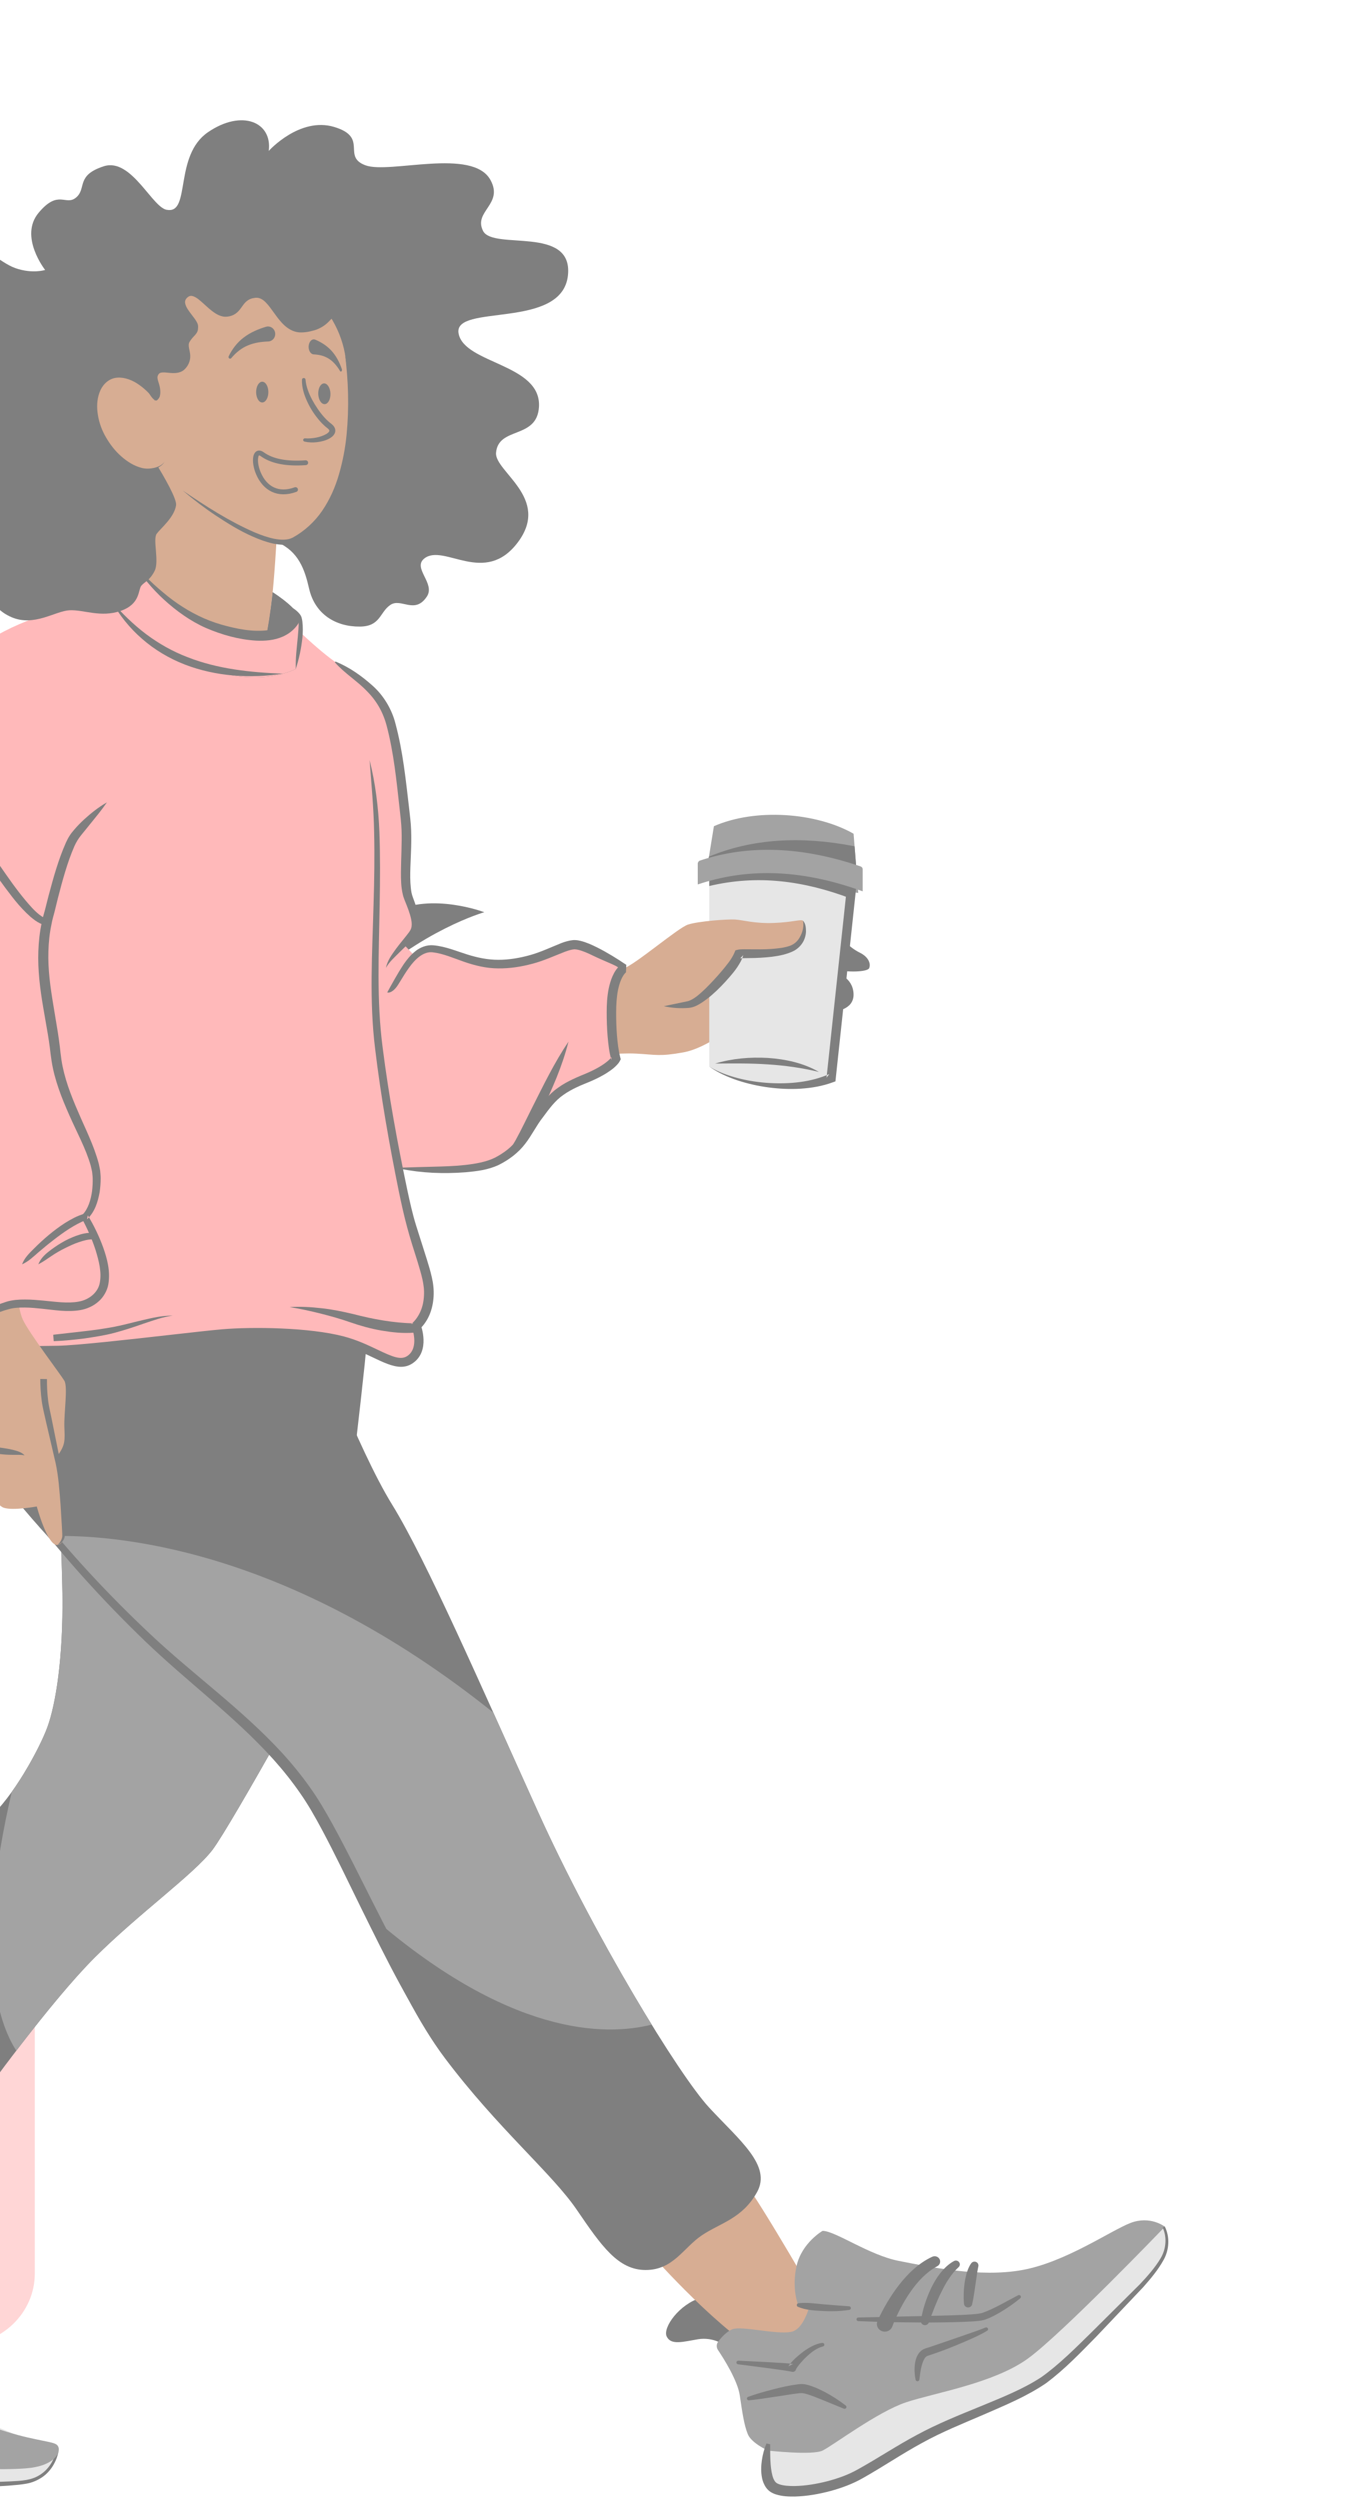 <?xml version="1.0" encoding="UTF-8"?> <svg xmlns="http://www.w3.org/2000/svg" width="210" height="390" viewBox="0 0 210 390" fill="none"> <g opacity="0.5"> <path fill-rule="evenodd" clip-rule="evenodd" d="M-11.356 229.165C-11.356 229.165 -14.772 217.747 -11.937 210.403C-9.1 203.057 -5.798 198.728 1.226 191.007C8.25 183.285 7.468 178.579 15.078 169.917C22.687 161.254 35.758 159.371 45.318 154.851C54.878 150.332 55.267 145.436 61.315 142.311C67.363 139.185 75.558 142.311 75.558 142.311C75.558 142.311 65.803 145.059 56.048 154.286C46.294 163.513 48.939 169.8 41.135 181.638L36.119 186.778L-11.356 229.165Z" fill="black"></path> <path fill-rule="evenodd" clip-rule="evenodd" d="M-22.203 307.295L-23.243 307.251C-21.039 258.045 -0.276 216.734 40.233 180.958L40.936 181.701C0.641 217.287 -20.011 258.369 -22.203 307.295Z" fill="black"></path> <path fill-rule="evenodd" clip-rule="evenodd" d="M38.014 184.836C26.145 193.809 1.401 200.691 -5.798 211.908C-15.092 226.392 -11.959 245.432 -10.711 251.18C-1.267 227.925 15.196 206.472 36.118 186.778C36.821 186.115 37.386 185.529 38.014 184.836Z" fill="#BE6FFB"></path> <path fill-rule="evenodd" clip-rule="evenodd" d="M-6.109 365.815H-39.577C-45.949 365.815 -51.114 360.829 -51.114 354.679V307.273H5.429V354.679C5.429 360.829 0.263 365.815 -6.109 365.815Z" fill="#FFADAE"></path> <path fill-rule="evenodd" clip-rule="evenodd" d="M-52.121 357.434C-52.121 357.434 -55.921 358.544 -57.145 360.61C-58.368 362.677 -58.277 364.673 -58.277 364.673C-58.277 364.673 -57.545 366.403 -53.236 368.159C-48.927 369.915 -45.049 372.41 -40.883 376.662C-36.717 380.913 -32.147 386.366 -25.79 387.106C-19.433 387.845 1.491 387.891 4.507 387.106C7.523 386.32 8.577 384.007 8.943 382.462" fill="#CDCDCD"></path> <path fill-rule="evenodd" clip-rule="evenodd" d="M-52.035 357.705C-52.777 358.138 -53.522 358.563 -54.205 359.02C-54.889 359.47 -55.533 359.959 -56.007 360.49C-56.439 360.974 -56.789 361.712 -57.042 362.428C-57.287 363.138 -57.431 363.963 -57.431 364.636L-57.493 364.364C-57.493 364.364 -57.373 364.553 -57.283 364.657C-57.181 364.781 -57.068 364.905 -56.942 365.025C-56.697 365.268 -56.413 365.497 -56.115 365.713C-55.517 366.144 -54.855 366.522 -54.166 366.863C-53.484 367.206 -52.755 367.485 -51.987 367.826C-51.233 368.16 -50.491 368.521 -49.762 368.906C-46.845 370.447 -44.2 372.436 -41.846 374.659C-39.488 376.902 -37.443 379.311 -35.117 381.421C-32.817 383.519 -30.245 385.406 -27.255 386.179C-25.793 386.562 -24.165 386.641 -22.565 386.767C-20.956 386.869 -19.342 386.951 -17.726 387.006C-14.494 387.129 -11.256 387.178 -8.019 387.216C-4.784 387.242 -1.541 387.259 1.681 387.105C3.292 387.023 4.905 386.958 6.215 386.098C7.529 385.288 8.392 383.905 8.762 382.424L9.123 382.503C8.787 384.059 7.916 385.579 6.501 386.511C5.798 386.966 5.011 387.301 4.177 387.454C3.345 387.611 2.541 387.673 1.726 387.74C-1.524 387.99 -4.769 388.065 -8.016 388.133C-11.264 388.19 -14.51 388.169 -17.759 388.11C-19.384 388.082 -21.01 388.027 -22.639 387.953C-24.263 387.849 -25.903 387.813 -27.586 387.411C-30.921 386.597 -33.729 384.614 -36.125 382.457C-38.543 380.293 -40.641 377.862 -42.922 375.731C-45.217 373.597 -47.751 371.724 -50.537 370.277C-51.234 369.916 -51.943 369.58 -52.665 369.264C-53.37 368.955 -54.154 368.663 -54.913 368.289C-55.669 367.922 -56.411 367.508 -57.116 367.008C-57.468 366.756 -57.812 366.486 -58.136 366.172C-58.298 366.018 -58.455 365.85 -58.607 365.668C-58.764 365.464 -58.886 365.336 -59.06 364.981L-59.121 364.857L-59.122 364.708C-59.13 363.687 -58.96 362.824 -58.672 361.921C-58.362 361.042 -58.006 360.187 -57.263 359.401C-56.554 358.676 -55.716 358.21 -54.868 357.844C-54.007 357.499 -53.134 357.249 -52.205 357.163L-52.035 357.705Z" fill="black"></path> <path fill-rule="evenodd" clip-rule="evenodd" d="M-15.518 344.997C-13.397 344.216 -7.984 334.278 -5.055 330.185C-2.127 326.091 7.985 312.159 14.81 305.35C21.636 298.543 30.19 292.435 33.127 288.615C36.063 284.795 51.873 256.082 51.873 256.082C51.873 256.082 57.117 212.402 57.117 210.344V176.584H7.413C7.413 176.584 9.592 238.305 9.737 248.546C9.883 258.787 8.657 265.941 7.413 269.385C6.167 272.829 1.924 280.554 -1.74 283.626C-5.405 286.697 -11.046 293.432 -16.306 300.871C-21.567 308.309 -26.507 319.984 -28.81 323.433C-31.112 326.882 -33.733 328.338 -33.972 333.474C-34.209 338.608 -29.921 339.836 -27.063 340.678C-24.204 341.522 -21.717 342.757 -21.717 342.757C-20.807 344.219 -17.638 345.776 -15.518 344.997Z" fill="black"></path> <path fill-rule="evenodd" clip-rule="evenodd" d="M54.867 230.818L9.026 229.888C9.391 237.781 9.687 244.99 9.737 248.546C9.883 258.787 8.657 265.941 7.413 269.385C6.566 271.727 4.332 276.048 1.836 279.541C-3.957 304.452 -0.351 315.444 2.545 319.918C6.495 314.764 11.13 309.022 14.811 305.351C21.637 298.543 30.191 292.436 33.127 288.615C36.063 284.795 51.873 256.083 51.873 256.083C51.873 256.083 53.444 243 54.867 230.818Z" fill="#474747"></path> <path fill-rule="evenodd" clip-rule="evenodd" d="M-52.559 358.106C-52.559 358.106 -52.195 355.468 -50.009 353.124C-47.823 350.78 -46.789 350.896 -45.09 348.493C-43.389 346.09 -42.716 344.155 -41.868 344.155C-41.021 344.155 -39.989 344.918 -39.745 347.438C-39.502 349.959 -40.656 354.765 -37.681 356.288C-34.704 357.813 -29.404 356.496 -29.404 356.496C-29.404 356.496 -29.968 355.235 -29.36 354.649C-28.753 354.062 -23.652 352.128 -22.255 353.065C-20.859 354.004 -16.607 370.884 -11.445 373.992C-6.283 377.098 0.457 379.384 4.344 380.263C8.231 381.142 8.899 381.025 9.142 381.845C9.385 382.667 8.474 384.718 4.102 385.069C-0.271 385.421 -6.04 384.953 -11.081 385.069C-16.122 385.186 -23.167 385.773 -30.697 380.497C-38.227 375.222 -40.231 368.556 -44.422 364.679C-48.612 360.803 -52.559 358.106 -52.559 358.106Z" fill="#474747"></path> <path fill-rule="evenodd" clip-rule="evenodd" d="M119.869 381.255C119.869 381.255 118.732 386.389 120.52 387.93C122.308 389.471 129.652 388.424 133.93 386.081C138.209 383.739 141.913 380.965 147.597 378.438C153.28 375.91 159.092 373.876 162.795 371.35C166.499 368.823 173.205 361.487 176.27 358.467C179.335 355.447 181.215 353.005 181.741 351.501C182.55 349.187 181.56 347.42 181.56 347.42" fill="#CDCDCD"></path> <path fill-rule="evenodd" clip-rule="evenodd" d="M112.957 365.783C112.957 365.783 111.228 364.556 108.912 364.934C106.597 365.311 104.704 365.918 104.019 364.512C103.35 363.139 105.982 359.44 109.389 358.45C109.469 358.427 109.549 358.405 109.63 358.385C113.153 357.504 115.175 364.084 115.175 364.084L112.957 365.783Z" fill="black"></path> <path fill-rule="evenodd" clip-rule="evenodd" d="M100.978 350.99C100.978 350.99 110.806 362.336 118.709 367.225C118.709 367.225 124.485 366.248 128.335 360.478C128.335 360.478 118.811 343.754 115.67 339.744L100.978 350.99Z" fill="#AF5B27"></path> <path fill-rule="evenodd" clip-rule="evenodd" d="M1.72 232.962C6.172 238.763 17.97 251.225 27.097 259.175C36.224 267.125 44.016 272.926 49.581 282.38C55.146 291.833 61.156 310.097 69.393 321.056C77.629 332.013 86.096 339.034 89.971 344.714C93.845 350.391 96.428 354.132 100.734 354.132C105.038 354.132 106.617 350.669 109.487 348.73C112.358 346.791 115.821 346.131 118.117 341.975C120.413 337.82 115.371 333.91 110.635 328.785C105.899 323.659 92.763 302.159 83.91 282.588C75.056 263.018 66.511 243.361 61.172 234.717C55.832 226.072 48.771 207.169 48.771 207.169V176.584H-4.312C-4.312 176.584 -8.185 199.439 -8.185 208.971C-8.185 218.502 -2.732 227.161 1.72 232.962Z" fill="black"></path> <path fill-rule="evenodd" clip-rule="evenodd" d="M101.672 315.849C96.027 306.68 89.203 294.292 83.909 282.589C81.557 277.387 79.226 272.182 76.971 267.176C44.536 241.181 17.393 239.292 7.413 239.648C12.986 245.808 20.697 253.6 27.098 259.176C36.224 267.125 44.016 272.926 49.581 282.381C51.99 286.472 54.482 292.215 57.203 298.301C79.295 317.821 94.588 317.642 101.672 315.849Z" fill="#474747"></path> <path fill-rule="evenodd" clip-rule="evenodd" d="M5.11 235.039C10.72 242.127 16.92 248.809 23.539 255.026C30.146 261.234 37.673 266.589 43.941 273.385C45.499 275.085 46.963 276.873 48.298 278.752C49.65 280.627 50.798 282.627 51.898 284.61C54.086 288.598 56.073 292.65 58.108 296.671C62.179 304.691 66.259 312.765 71.583 319.92L71.597 319.941C71.979 320.453 71.858 321.167 71.327 321.535C70.797 321.903 70.057 321.786 69.676 321.273C69.675 321.271 69.669 321.263 69.668 321.261C64.242 313.778 60.261 305.61 56.27 297.522C54.282 293.474 52.346 289.404 50.237 285.452C49.172 283.478 48.092 281.539 46.811 279.72C45.545 277.891 44.149 276.144 42.654 274.474C36.641 267.781 29.183 262.341 22.577 255.975C15.982 249.617 9.858 242.839 4.298 235.62C4.131 235.404 4.177 235.099 4.401 234.937C4.624 234.778 4.937 234.821 5.105 235.032L5.11 235.039Z" fill="black"></path> <path fill-rule="evenodd" clip-rule="evenodd" d="M176.346 346.804C173.217 348.025 166.224 352.91 159.498 354.132C152.772 355.352 144.914 353.617 140.253 352.717C135.591 351.817 130.336 348.025 128.335 348.025C128.335 348.025 125.097 349.882 124.284 353.484C123.471 357.087 124.537 359.595 124.537 359.595L126.264 359.915C125.794 361.444 124.891 363.528 123.402 363.792C121.012 364.217 115.73 362.822 114.284 363.368C113.38 363.709 112.55 364.643 112.056 365.296C111.76 365.684 111.746 366.207 112.017 366.612C112.948 368.002 115.074 371.374 115.417 373.684C115.856 376.657 116.108 378.357 116.674 379.752C117.24 381.148 119.818 382.301 119.818 382.301C119.818 382.301 126.734 383.079 128.335 382.301C129.937 381.524 136.923 376.242 141.385 374.763C145.847 373.286 155.037 371.807 160.364 367.951C165.692 364.094 181.741 347.382 181.741 347.382C181.741 347.382 179.476 345.582 176.346 346.804Z" fill="#474747"></path> <path fill-rule="evenodd" clip-rule="evenodd" d="M120.156 381.315C120.176 383.024 120.129 384.784 120.519 386.24C120.615 386.596 120.754 386.911 120.924 387.133C121.009 387.242 121.103 387.316 121.188 387.379C121.302 387.443 121.431 387.517 121.601 387.568C122.265 387.79 123.13 387.843 123.967 387.835C125.666 387.804 127.404 387.512 129.083 387.083C130.766 386.638 132.393 386.062 133.877 385.213C136.952 383.514 139.926 381.519 143.117 379.823C146.302 378.096 149.668 376.757 152.966 375.405C156.256 374.04 159.603 372.734 162.49 370.833C165.293 368.832 167.806 366.292 170.314 363.833L177.823 356.37C179.02 355.1 180.198 353.782 181.072 352.311C181.936 350.881 182.096 349.021 181.396 347.505L181.722 347.335C182.549 348.983 182.427 350.961 181.545 352.558C180.674 354.13 179.522 355.494 178.348 356.823L171.053 364.514C168.565 367.038 166.145 369.603 163.2 371.794C160.165 373.867 156.807 375.23 153.532 376.664C150.239 378.084 146.938 379.398 143.863 381.108C140.763 382.786 137.833 384.783 134.681 386.561C133.073 387.494 131.296 388.14 129.518 388.624C127.728 389.092 125.899 389.421 123.999 389.472C123.044 389.479 122.081 389.462 121.034 389.131C120.775 389.052 120.501 388.924 120.232 388.762C119.949 388.577 119.717 388.345 119.538 388.102C119.19 387.611 119.001 387.1 118.898 386.613C118.698 385.63 118.739 384.703 118.866 383.804C119.003 382.905 119.225 382.039 119.582 381.197L120.156 381.315Z" fill="black"></path> <path fill-rule="evenodd" clip-rule="evenodd" d="M136.905 362.089C137.369 361.04 137.873 360.111 138.433 359.163C138.996 358.227 139.599 357.312 140.282 356.443C141.64 354.713 143.281 353.074 145.447 352.064C145.875 351.864 146.389 352.037 146.596 352.45C146.795 352.849 146.637 353.323 146.242 353.536L146.209 353.554C144.512 354.465 143.13 355.967 141.993 357.615C141.419 358.439 140.914 359.315 140.445 360.209C139.987 361.097 139.55 362.046 139.219 362.933L139.209 362.96C138.979 363.582 138.271 363.905 137.626 363.683C136.983 363.459 136.648 362.777 136.879 362.154C136.887 362.134 136.897 362.11 136.905 362.089Z" fill="black"></path> <path fill-rule="evenodd" clip-rule="evenodd" d="M143.678 362.029C143.955 360.262 144.504 358.591 145.271 356.963C145.664 356.154 146.122 355.367 146.694 354.63C147.278 353.908 147.956 353.212 148.835 352.736C149.132 352.575 149.508 352.677 149.675 352.963C149.816 353.206 149.762 353.504 149.561 353.687L149.535 353.712C148.96 354.235 148.463 354.854 148.024 355.528C147.561 356.187 147.192 356.927 146.821 357.664C146.438 358.4 146.137 359.179 145.811 359.952C145.501 360.726 145.2 361.527 144.919 362.301L144.91 362.325C144.793 362.646 144.43 362.813 144.096 362.702C143.804 362.601 143.633 362.315 143.678 362.029Z" fill="black"></path> <path fill-rule="evenodd" clip-rule="evenodd" d="M150.405 359.418C150.345 358.88 150.339 358.357 150.354 357.828C150.355 357.299 150.429 356.774 150.483 356.244C150.548 355.715 150.669 355.188 150.807 354.659C150.972 354.133 151.151 353.601 151.533 353.077C151.729 352.808 152.115 352.743 152.394 352.933C152.603 353.073 152.692 353.318 152.644 353.543L152.629 353.615C152.54 354.024 152.454 354.505 152.393 354.989L152.179 356.465C152.091 356.961 152.048 357.464 151.954 357.966C151.875 358.467 151.789 358.978 151.676 359.473L151.673 359.485C151.597 359.819 151.253 360.032 150.906 359.957C150.629 359.899 150.434 359.676 150.405 359.418Z" fill="black"></path> <path fill-rule="evenodd" clip-rule="evenodd" d="M116.728 373.914C117.981 373.469 119.252 373.1 120.537 372.774C121.826 372.433 123.102 372.142 124.481 371.964C124.656 371.942 124.843 371.924 125.043 371.918C125.269 371.928 125.51 371.937 125.686 371.984C126.08 372.059 126.41 372.173 126.742 372.291C127.404 372.523 128.009 372.823 128.607 373.126C129.793 373.748 130.905 374.463 131.956 375.279C132.083 375.377 132.103 375.558 132.001 375.681C131.915 375.782 131.773 375.813 131.654 375.764L128.029 374.284C127.437 374.029 126.834 373.81 126.253 373.608C125.963 373.511 125.664 373.421 125.407 373.381C125.263 373.344 125.173 373.349 125.069 373.335C124.941 373.337 124.796 373.346 124.644 373.361C123.4 373.503 122.088 373.746 120.79 373.925C119.491 374.129 118.184 374.323 116.865 374.465C116.702 374.482 116.556 374.37 116.537 374.213C116.521 374.081 116.604 373.958 116.728 373.914Z" fill="black"></path> <path fill-rule="evenodd" clip-rule="evenodd" d="M115.201 368.277L119.436 368.486L121.557 368.607C122.281 368.659 122.932 368.68 123.741 368.789L123.006 369.165C123.227 368.76 123.383 368.637 123.574 368.418C123.758 368.219 123.946 368.035 124.14 367.855C124.527 367.497 124.931 367.161 125.357 366.847C125.783 366.536 126.235 366.25 126.717 366.008C127.201 365.771 127.719 365.566 128.291 365.503C128.452 365.487 128.597 365.599 128.615 365.754C128.632 365.898 128.535 366.027 128.393 366.06L128.381 366.063C127.481 366.28 126.675 366.893 125.958 367.534C125.601 367.865 125.264 368.215 124.948 368.583C124.791 368.764 124.638 368.951 124.499 369.139C124.37 369.304 124.201 369.573 124.194 369.614C124.147 369.884 123.883 370.065 123.603 370.02L123.582 370.015L123.458 369.99C122.875 369.865 122.118 369.766 121.441 369.667L119.347 369.382L115.15 368.841C114.988 368.822 114.875 368.68 114.895 368.524C114.914 368.378 115.05 368.271 115.201 368.277Z" fill="black"></path> <path fill-rule="evenodd" clip-rule="evenodd" d="M133.916 361.541L146.891 361.247C147.971 361.22 149.05 361.19 150.124 361.138C151.166 361.078 152.342 361.047 153.2 360.845C155.078 360.195 156.958 359.041 158.844 358.073L158.85 358.07C158.994 357.996 159.172 358.047 159.249 358.186C159.315 358.306 159.283 358.451 159.182 358.536C158.349 359.231 157.466 359.847 156.546 360.428C155.617 361.004 154.679 361.544 153.548 361.917C152.924 362.079 152.358 362.104 151.813 362.149L150.173 362.229C149.083 362.27 147.998 362.29 146.913 362.306C144.743 362.347 142.576 362.311 140.409 362.287C138.243 362.261 136.077 362.194 133.911 362.107C133.749 362.101 133.624 361.969 133.63 361.813C133.636 361.662 133.763 361.545 133.916 361.541Z" fill="black"></path> <path fill-rule="evenodd" clip-rule="evenodd" d="M142.854 371.262C142.721 370.64 142.666 370.021 142.691 369.381C142.726 368.744 142.811 368.089 143.161 367.426C143.318 367.095 143.619 366.766 144.001 366.53C144.491 366.291 144.675 366.292 144.989 366.173L146.739 365.58L150.253 364.372C151.402 363.953 152.639 363.574 153.701 363.128L153.756 363.106C153.902 363.044 154.073 363.11 154.137 363.251C154.195 363.38 154.145 363.527 154.026 363.6C152.889 364.295 151.781 364.763 150.627 365.268C149.483 365.765 148.331 366.235 147.161 366.673C146.577 366.893 145.987 367.1 145.388 367.303C145.12 367.397 144.686 367.524 144.62 367.564C144.486 367.654 144.333 367.771 144.22 367.989C143.735 368.827 143.577 370.077 143.44 371.221L143.438 371.237C143.419 371.394 143.272 371.505 143.11 371.488C142.98 371.473 142.879 371.378 142.854 371.262Z" fill="black"></path> <path fill-rule="evenodd" clip-rule="evenodd" d="M124.583 359.315C125.933 359.158 127.228 359.382 128.539 359.489C129.849 359.593 131.154 359.708 132.472 359.79C132.635 359.798 132.76 359.932 132.752 360.09C132.743 360.224 132.636 360.334 132.503 360.355C131.164 360.562 129.806 360.605 128.465 360.534C127.122 360.461 125.771 360.414 124.491 359.875C124.337 359.81 124.268 359.637 124.334 359.49C124.379 359.391 124.473 359.329 124.575 359.316L124.583 359.315Z" fill="black"></path> <path fill-rule="evenodd" clip-rule="evenodd" d="M130.836 146.02C130.836 146.02 132.6 147.873 134.092 148.593C135.587 149.313 135.872 150.395 135.609 151.03C135.345 151.666 132.081 151.709 130.419 151.264L130.836 146.02Z" fill="black"></path> <path fill-rule="evenodd" clip-rule="evenodd" d="M130.513 151.794C130.513 151.794 133.06 152.431 133.17 155.038C133.28 157.645 130.052 157.794 130.052 157.794L130.513 151.794Z" fill="black"></path> <path fill-rule="evenodd" clip-rule="evenodd" d="M110.257 135.813L111.383 128.893C117.825 126.054 127.306 126.725 133.173 130.065L133.906 139.303L110.257 135.813Z" fill="#474747"></path> <path fill-rule="evenodd" clip-rule="evenodd" d="M92.21 164.769C92.21 164.769 96.29 164.212 99.296 164.371C102.302 164.531 102.92 164.849 106.625 164.173C110.331 163.497 114.201 160.119 115.807 159.404V148.118L92.21 156.225V164.769Z" fill="#AF5B27"></path> <path fill-rule="evenodd" clip-rule="evenodd" d="M110.657 134.854V166.389C115.032 169.355 124.048 170.524 129.672 168.199L133.057 136.578L110.657 134.854Z" fill="#CDCDCD"></path> <path fill-rule="evenodd" clip-rule="evenodd" d="M110.657 166.389C112.052 167.24 113.601 167.803 115.175 168.21C116.754 168.613 118.373 168.853 119.993 168.954C123.217 169.142 126.548 168.82 129.382 167.56L129.387 167.559L128.954 168.127L132.339 136.505L133.774 136.649L130.388 168.271L130.344 168.697L129.955 168.839L129.951 168.84C128.319 169.442 126.623 169.727 124.94 169.838C123.255 169.947 121.574 169.863 119.921 169.646C118.269 169.426 116.64 169.065 115.069 168.543C113.505 168.018 111.983 167.336 110.657 166.389Z" fill="black"></path> <path fill-rule="evenodd" clip-rule="evenodd" d="M92.21 151.275C92.21 151.275 95.459 151.713 97.297 151.087C99.135 150.461 105.76 144.765 107.325 144.243C108.891 143.719 113.508 143.372 114.706 143.45C115.903 143.526 117.739 144.104 120.732 143.988C123.725 143.873 124.923 143.372 125.282 143.642C125.642 143.911 125.96 147.148 123.167 148.111C120.373 149.074 115.863 148.65 115.264 148.842C115.264 148.842 115.064 149.613 114.027 150.962C112.99 152.309 109.437 156.393 107.481 156.701C105.527 157.009 103.571 156.97 103.571 156.97H92.21V151.275Z" fill="#AF5B27"></path> <path fill-rule="evenodd" clip-rule="evenodd" d="M125.282 143.642C125.701 144.075 125.733 144.709 125.748 145.279C125.738 145.865 125.577 146.463 125.262 146.999C124.944 147.532 124.47 147.996 123.907 148.312C123.328 148.62 122.761 148.789 122.181 148.944C121.023 149.233 119.852 149.341 118.696 149.411C118.118 149.449 117.54 149.462 116.97 149.467L116.125 149.48L115.722 149.49C115.604 149.493 115.467 149.515 115.492 149.503V149.502L115.964 149.012C115.727 149.821 115.387 150.323 115.015 150.903C114.643 151.461 114.225 151.957 113.805 152.442C112.962 153.412 112.075 154.344 111.089 155.199C110.597 155.629 110.07 156.029 109.508 156.404C108.943 156.765 108.317 157.146 107.498 157.234C106.174 157.341 104.856 157.267 103.57 156.97L107.325 156.188C108.264 155.926 109.241 155.015 110.099 154.196C110.968 153.335 111.807 152.424 112.607 151.487C113.003 151.013 113.387 150.538 113.737 150.071C114.071 149.618 114.408 149.046 114.564 148.673L114.74 148.256L115.037 148.182L115.041 148.18C115.343 148.104 115.491 148.111 115.656 148.098L116.107 148.089L116.967 148.094L118.65 148.101C119.766 148.102 120.869 148.025 121.941 147.871C122.468 147.779 123.004 147.658 123.443 147.473C123.887 147.271 124.269 146.962 124.557 146.568C125.107 145.787 125.495 144.699 125.282 143.642Z" fill="black"></path> <path fill-rule="evenodd" clip-rule="evenodd" d="M43.557 95.442C43.557 95.442 48.685 100.712 52.295 103.263C55.903 105.816 59.191 107.828 60.635 111.854C62.079 115.879 62.801 123.62 63.281 127.878C63.764 132.136 62.746 137.6 63.719 140.07C64.692 142.541 65.203 144.171 64.588 145.306C63.975 146.443 62.9 147.233 62.9 147.233L64.64 149.062C64.64 149.062 64.231 147.579 67.661 148.024C71.089 148.469 74.007 150.84 79.279 150.345C84.552 149.852 87.316 147.579 89.465 147.382C91.615 147.184 97.297 151.086 97.297 151.086C97.297 151.086 95.438 152.147 95.392 157.516C95.347 162.884 96.076 165.171 96.076 165.171C96.076 165.171 95.484 166.625 91.062 168.385C86.64 170.144 85.773 171.729 83.95 174.149C82.126 176.569 81.579 179.121 77.476 181.19C73.372 183.257 62.431 182.246 62.431 182.246L43.79 183.162L43.557 95.442Z" fill="#FF7475"></path> <path fill-rule="evenodd" clip-rule="evenodd" d="M62.439 182.165C64.144 182.099 65.835 182.06 67.519 182.015C69.203 181.974 70.884 181.928 72.539 181.745C74.179 181.56 75.859 181.276 77.211 180.606C78.644 179.865 79.898 178.897 80.829 177.643C81.777 176.417 82.498 174.874 83.56 173.511C84.516 172.21 85.567 170.726 87.061 169.696C88.494 168.646 90.202 167.986 91.691 167.358C92.44 167.029 93.166 166.662 93.835 166.242C94.168 166.03 94.486 165.807 94.774 165.567C94.915 165.447 95.05 165.324 95.165 165.199C95.272 165.1 95.409 164.89 95.398 164.914L95.38 165.379C95.026 164.064 94.906 162.878 94.793 161.629C94.695 160.395 94.655 159.163 94.655 157.934C94.653 156.699 94.719 155.43 94.978 154.172C95.117 153.541 95.29 152.911 95.564 152.293C95.703 151.983 95.859 151.677 96.064 151.379C96.166 151.23 96.275 151.083 96.407 150.94C96.553 150.786 93.987 149.814 92.477 149.065C91.725 148.697 90.942 148.352 90.206 148.175C90.027 148.137 89.846 148.103 89.7 148.101C89.577 148.09 89.408 148.123 89.226 148.149C88.865 148.227 88.489 148.345 88.099 148.493C86.541 149.095 84.879 149.867 83.131 150.333C81.377 150.808 79.584 151.097 77.732 151.075C75.883 151.072 74.062 150.624 72.387 150.037C70.71 149.46 69.118 148.745 67.513 148.566C66.048 148.386 64.751 149.658 63.811 150.975C63.322 151.647 62.886 152.367 62.438 153.099C62.206 153.46 62.006 153.846 61.697 154.182C61.551 154.353 61.371 154.513 61.166 154.649C60.968 154.777 60.682 154.909 60.424 154.827L60.422 154.806C61.196 153.412 62.007 151.901 62.982 150.43C63.481 149.704 64.049 148.991 64.799 148.399C65.527 147.807 66.561 147.372 67.61 147.47C69.518 147.643 71.169 148.364 72.803 148.871C74.435 149.395 76.077 149.738 77.747 149.734C79.407 149.739 81.109 149.451 82.723 148.992C84.36 148.536 85.865 147.814 87.552 147.137C87.977 146.972 88.439 146.83 88.934 146.727C89.185 146.69 89.45 146.638 89.766 146.657C90.06 146.668 90.311 146.721 90.559 146.776C91.525 147.017 92.343 147.399 93.152 147.798C94.756 148.608 96.243 149.526 97.715 150.52L97.664 151.687C97.692 151.67 97.556 151.778 97.497 151.856C97.421 151.939 97.347 152.041 97.276 152.144C97.134 152.354 97.013 152.594 96.904 152.843C96.687 153.342 96.537 153.891 96.418 154.449C96.2 155.577 96.135 156.744 96.132 157.935C96.129 159.135 96.164 160.331 96.256 161.519C96.353 162.687 96.496 163.926 96.773 164.965L96.849 165.244L96.755 165.43C96.559 165.822 96.426 165.936 96.249 166.139C96.081 166.319 95.907 166.477 95.73 166.628C95.374 166.922 95.004 167.178 94.627 167.417C93.872 167.888 93.089 168.279 92.294 168.626C91.485 168.983 90.713 169.263 89.984 169.613C89.251 169.959 88.549 170.347 87.912 170.8C86.616 171.685 85.701 172.953 84.7 174.306C83.705 175.556 83.021 177.035 81.938 178.439C80.869 179.842 79.389 180.949 77.823 181.727C76.126 182.534 74.371 182.715 72.655 182.878C69.213 183.143 65.779 183.013 62.423 182.325L62.439 182.165Z" fill="black"></path> <path fill-rule="evenodd" clip-rule="evenodd" d="M52.343 103.199C54.495 104.085 56.365 105.396 58.112 106.956C59.863 108.5 61.146 110.679 61.7 112.892C62.879 117.276 63.311 121.695 63.829 126.093L64.014 127.74C64.076 128.306 64.12 128.879 64.143 129.443C64.187 130.575 64.171 131.697 64.127 132.807C64.066 135.006 63.846 137.266 64.202 139.253C64.249 139.51 64.317 139.693 64.405 139.959L64.694 140.75C64.883 141.283 65.065 141.822 65.213 142.386C65.356 142.952 65.484 143.539 65.469 144.186C65.49 144.815 65.198 145.588 64.78 146.045C64.02 146.969 63.199 147.708 62.398 148.498C61.618 149.293 60.751 150.016 60.212 150.999C60.42 149.873 61.143 148.911 61.794 148.004C62.461 147.097 63.226 146.236 63.844 145.392C64.141 144.981 64.238 144.654 64.237 144.173C64.235 143.714 64.117 143.209 63.972 142.708C63.823 142.205 63.634 141.697 63.435 141.189L63.128 140.425C63.033 140.17 62.902 139.831 62.844 139.545C62.562 138.355 62.552 137.215 62.554 136.092C62.561 134.968 62.606 133.862 62.634 132.763C62.658 131.664 62.688 130.573 62.65 129.497C62.629 128.957 62.59 128.429 62.536 127.894L62.357 126.244C61.867 121.865 61.441 117.442 60.333 113.253C59.793 111.17 58.777 109.344 57.227 107.804C55.729 106.231 53.775 105.06 52.244 103.33L52.343 103.199Z" fill="black"></path> <path fill-rule="evenodd" clip-rule="evenodd" d="M133.032 136.806C132.629 136.696 132.227 136.584 131.821 136.483L116.781 135.325C114.696 135.577 112.644 136.02 110.657 136.633V138.222C114.295 137.353 118.053 137.11 121.735 137.48C125.491 137.847 129.155 138.819 132.674 140.149L133.032 136.806Z" fill="black"></path> <path fill-rule="evenodd" clip-rule="evenodd" d="M133.329 132.026C124.894 130.368 117.315 130.86 110.612 133.634L110.257 135.813L113.616 136.309C119.309 134.498 125.86 134.105 133.621 135.714L133.329 132.026Z" fill="black"></path> <path fill-rule="evenodd" clip-rule="evenodd" d="M108.862 137.978C116.19 135.522 124.552 135.397 134.595 139.053V135.604C134.595 135.41 134.466 135.235 134.278 135.171C125.223 132.079 116.873 131.719 109.229 134.244C109.01 134.316 108.862 134.519 108.862 134.741V137.978Z" fill="#474747"></path> <path fill-rule="evenodd" clip-rule="evenodd" d="M88.697 162.496C88.218 164.401 87.585 166.245 86.859 168.052C86.124 169.855 85.325 171.633 84.46 173.385C83.588 175.135 82.654 176.854 81.533 178.517C81.244 178.934 80.96 179.341 80.56 179.759C80.164 180.123 79.785 180.451 79.337 180.733C78.475 181.287 77.427 181.751 76.376 181.625C77.333 181.283 78.049 180.65 78.741 180.023C79.075 179.701 79.419 179.355 79.706 179.016C79.96 178.702 80.21 178.288 80.441 177.881C81.359 176.217 82.18 174.457 83.054 172.734C84.803 169.276 86.482 165.78 88.697 162.496Z" fill="black"></path> <path fill-rule="evenodd" clip-rule="evenodd" d="M111.578 165.921C114.224 165.122 117.03 164.885 119.804 165.043C122.565 165.234 125.379 165.834 127.764 167.227C125.081 166.581 122.432 166.211 119.736 166.046C117.042 165.861 114.344 165.905 111.578 165.921Z" fill="black"></path> <path fill-rule="evenodd" clip-rule="evenodd" d="M55.43 108.328C55.43 108.328 58.411 118.433 58.774 129.521C59.139 140.61 58.047 151.277 58.774 160.19C59.502 169.102 61.53 177.705 62.222 182.493C63.259 189.68 67.444 200.204 66.861 202.712C66.072 206.107 64.565 207.17 64.565 207.17C64.565 207.17 66.144 210.891 64.01 212.079C61.877 213.268 58.594 210.524 53.477 209.168C48.362 207.813 39.514 207.658 34.717 208.07C29.921 208.481 13.826 210.539 9.03 210.641C4.233 210.745 -0.986 210.641 -0.986 210.641C-0.986 210.641 -5.031 149.184 0.825 126.668C6.68 104.154 13.022 93.248 13.022 93.248L22.291 88.683L43.557 95.443" fill="#FF7475"></path> <path fill-rule="evenodd" clip-rule="evenodd" d="M8.306 208.226L12.996 207.693C14.557 207.523 16.12 207.302 17.645 207.022C19.179 206.737 20.696 206.303 22.243 205.948C23.78 205.584 25.365 205.216 26.962 205.248C25.383 205.439 23.908 206 22.413 206.491C20.925 207.017 19.419 207.513 17.866 207.926C16.305 208.348 14.726 208.57 13.147 208.81C11.563 209.006 9.983 209.17 8.381 209.229L8.306 208.226Z" fill="black"></path> <path fill-rule="evenodd" clip-rule="evenodd" d="M62.563 213.229C61.254 213.229 59.819 212.547 58.243 211.796C56.813 211.115 55.192 210.344 53.286 209.84C48.107 208.468 39.181 208.387 34.781 208.763C33.098 208.907 30.038 209.254 26.494 209.653C20.118 210.373 12.183 211.27 9.046 211.338C4.289 211.441 -0.949 211.339 -1.001 211.338L-1.665 211.324L-1.706 210.686C-1.747 210.07 -5.691 148.86 0.125 126.499C5.936 104.153 6.882 106.236 1.524 126.839C-3.918 147.763 -0.713 203.343 -0.307 209.956C1.25 209.98 5.282 210.027 9.013 209.945C12.083 209.88 19.981 208.987 26.326 208.271C29.881 207.869 32.95 207.522 34.653 207.377C39.291 206.977 48.258 207.062 53.668 208.497C55.707 209.037 57.393 209.84 58.881 210.547C61.265 211.682 62.555 212.238 63.585 211.516C65.449 210.208 64.276 207.134 64.263 207.101L65.613 206.611C65.679 206.778 67.176 210.716 64.434 212.641C63.841 213.059 63.217 213.229 62.563 213.229Z" fill="black"></path> <path fill-rule="evenodd" clip-rule="evenodd" d="M2.635 159.671C2.635 159.671 3.477 164.575 3.547 169.916C3.619 175.257 2.617 190.371 2.604 195.189C2.591 200.007 2.647 203.816 3.547 205.834C4.448 207.85 9.476 214.444 10.04 215.399C10.605 216.352 9.97 220.44 10.04 222.552C10.111 224.663 10.252 225.412 8.911 227.183C8.911 227.183 9.335 229.43 9.547 233.79C9.758 238.149 10.534 240.738 8.982 241.011C7.429 241.283 5.736 235.017 5.736 235.017C5.736 235.017 2.039 235.697 0.606 235.221C-0.828 234.744 -1.603 231.883 -3.439 228.954C-5.274 226.025 -5.909 226.093 -6.543 224.049C-7.178 222.007 -7.249 213.151 -7.673 208.179C-8.096 203.207 -10.622 188.521 -11.256 184.161C-11.891 179.801 -14.095 172.737 -14.59 168.106C-15.083 163.474 -15.599 159.176 -15.599 159.176L2.635 159.671Z" fill="#AF5B27"></path> <path fill-rule="evenodd" clip-rule="evenodd" d="M-3.481 224.719C-2.856 224.992 -2.269 225.241 -1.687 225.446C-1.086 225.648 -0.564 225.777 0.076 225.84C0.711 225.936 1.357 226.021 2.006 226.181C2.633 226.347 3.369 226.517 3.839 227.049C3.186 226.903 2.555 226.986 1.902 226.96C1.251 226.96 0.594 226.917 -0.07 226.834C-0.386 226.782 -0.762 226.723 -1.101 226.604C-1.436 226.475 -1.761 226.335 -2.051 226.145C-2.635 225.774 -3.142 225.303 -3.481 224.719Z" fill="black"></path> <path fill-rule="evenodd" clip-rule="evenodd" d="M7.328 215.142C7.316 216.21 7.37 217.307 7.497 218.374C7.612 219.433 7.903 220.516 8.109 221.596L9.416 228.083C9.82 230.299 9.897 232.507 10.005 234.715L10.106 238.024C10.098 238.591 10.174 239.093 10.097 239.709C10 240.317 9.53 240.826 8.981 241.011C9.403 240.625 9.672 240.151 9.716 239.659C9.722 239.175 9.669 238.575 9.649 238.04L9.448 234.743C9.277 232.554 9.128 230.342 8.673 228.224L7.17 221.765C6.938 220.681 6.646 219.627 6.503 218.492C6.357 217.37 6.288 216.261 6.286 215.124L7.328 215.142Z" fill="black"></path> <path fill-rule="evenodd" clip-rule="evenodd" d="M57.663 118.579C58.584 122.242 59.041 126.002 59.194 129.774C59.328 133.537 59.307 137.303 59.235 141.06C59.117 148.572 58.729 156.084 59.71 163.491C60.653 170.916 62.009 178.317 63.55 185.657C63.946 187.493 64.344 189.312 64.89 191.091L66.594 196.463C66.876 197.369 67.151 198.282 67.367 199.235C67.594 200.187 67.71 201.219 67.652 202.221C67.54 204.242 66.831 206.314 65.002 207.767L64.999 207.769L64.838 207.88L64.623 207.898C62.838 208.042 61.188 207.853 59.514 207.573C57.857 207.29 56.22 206.829 54.666 206.29C53.142 205.752 51.579 205.322 50.001 204.917C48.421 204.52 46.821 204.175 45.19 203.91C46.846 203.801 48.511 203.904 50.163 204.09C51.82 204.265 53.452 204.608 55.077 204.99C56.661 205.402 58.212 205.745 59.799 206.001C61.363 206.255 63.003 206.424 64.507 206.442L64.131 206.572H64.132C64.694 206.141 65.252 205.384 65.579 204.632C65.929 203.862 66.099 203.011 66.144 202.15C66.265 200.418 65.694 198.679 65.159 196.877C64.599 195.092 64.008 193.292 63.521 191.454C63.025 189.614 62.616 187.758 62.234 185.915C60.734 178.526 59.427 171.113 58.527 163.622C57.587 156.09 58.09 148.527 58.282 141.04C58.396 137.288 58.459 133.54 58.369 129.797C58.302 126.059 57.945 122.334 57.663 118.579Z" fill="black"></path> <path fill-rule="evenodd" clip-rule="evenodd" d="M46.72 96.186C46.359 95.391 44.994 93.991 42.541 92.391C42.503 92.781 42.463 93.151 42.423 93.488C41.808 98.738 40.941 101.987 40.941 101.987C39.484 104.167 35.399 103.404 30.532 100.843C25.228 98.051 20.865 92.493 20.865 92.493C21.906 90.465 22.576 88.202 22.999 85.928C21.601 85.888 20.631 86.016 20.325 86.283C19.36 87.129 19.667 87.384 18.835 89.627C18.002 91.869 16.379 92.462 16.379 92.462C16.379 92.462 16.379 96.61 29.971 103.264C39.548 107.953 46.15 104.353 46.15 104.353C46.15 104.353 47.334 97.541 46.72 96.186Z" fill="black"></path> <path fill-rule="evenodd" clip-rule="evenodd" d="M42.423 93.488C43.144 87.34 43.79 71.61 43.79 71.61L23.078 71.034C23.078 71.034 25.291 83.868 20.865 92.494C20.865 92.494 25.227 98.052 30.532 100.842C35.399 103.404 39.484 104.168 40.941 101.986C40.941 101.986 41.808 98.738 42.423 93.488Z" fill="#AF5B27"></path> <path fill-rule="evenodd" clip-rule="evenodd" d="M20.5 87.35C20.581 87.505 21.138 88.334 22.101 89.479C22.479 88.32 22.776 87.125 22.998 85.928C22.077 85.902 21.346 85.948 20.864 86.061C20.863 86.063 20.239 86.848 20.5 87.35Z" fill="black"></path> <path fill-rule="evenodd" clip-rule="evenodd" d="M46.719 96.186C46.359 95.391 44.994 93.991 42.541 92.391C42.502 92.781 42.463 93.151 42.423 93.488C42.153 95.792 41.835 97.711 41.562 99.138C44.299 98.888 45.875 97.662 46.719 96.186Z" fill="black"></path> <path fill-rule="evenodd" clip-rule="evenodd" d="M46.72 96.186C45.875 97.662 44.299 98.888 41.562 99.138C39.626 99.314 37.114 99.007 33.848 97.937C28.407 96.153 24.244 92.029 22.1 89.479C21.139 88.334 20.798 87.808 20.7 87.662C20.083 86.748 20.863 86.063 20.864 86.061C20.616 86.118 20.43 86.193 20.325 86.283C19.36 87.129 19.667 87.384 18.835 89.627C18.002 91.869 16.379 92.462 16.379 92.462C16.379 92.462 16.379 96.61 29.971 103.263C39.548 107.953 46.15 104.353 46.15 104.353C46.15 104.353 47.334 97.541 46.72 96.186Z" fill="#FF7475"></path> <path fill-rule="evenodd" clip-rule="evenodd" d="M22.291 88.683C22.291 88.683 12.601 93.832 5.521 96.381C-1.556 98.928 -6.302 102.582 -10.889 107.935C-15.475 113.289 -16.315 127.417 -18.595 132.513C-20.875 137.608 -20.634 144.209 -20.634 151.274C-20.634 158.338 -20.634 160.538 -19.915 164.939C-19.195 169.339 -18.235 176.983 -18.235 185.785C-18.235 194.587 -20.395 206.745 -14.635 208.714C-8.876 210.683 -2.397 203.735 2.643 203.387C7.682 203.04 12.568 205.419 15.467 201.968C18.365 198.519 13.244 189.847 13.244 189.847C13.244 189.847 15.188 188.257 15.082 183.626C14.976 178.996 9.431 171.895 8.686 164.485C7.939 157.076 5.274 150.182 7.833 141.845C10.392 133.51 11.137 130.732 12.631 128.982C14.123 127.233 16.682 125.175 16.682 125.175C16.682 125.175 22.226 117.353 21.799 105.93C21.373 94.508 22.291 88.683 22.291 88.683Z" fill="#FF7475"></path> <path fill-rule="evenodd" clip-rule="evenodd" d="M16.682 125.174C15.84 126.402 14.909 127.517 14.003 128.636L12.655 130.3C12.193 130.871 11.913 131.352 11.612 132C10.499 134.547 9.753 137.348 9.036 140.103L8.523 142.203C8.342 142.889 8.135 143.576 8.02 144.259C7.728 145.623 7.594 147.015 7.553 148.41C7.463 151.207 7.855 154.012 8.328 156.828L9.029 161.088C9.144 161.802 9.238 162.523 9.33 163.245C9.408 163.979 9.492 164.692 9.589 165.362C10.002 168.101 11.023 170.766 12.162 173.387C13.28 176.027 14.624 178.604 15.402 181.51C15.493 181.875 15.553 182.255 15.627 182.625C15.656 183.009 15.706 183.409 15.705 183.781C15.707 184.525 15.652 185.273 15.541 186.017C15.26 187.502 14.841 188.986 13.591 190.222L13.581 190.231L13.697 189.599C14.674 191.215 15.477 192.888 16.118 194.658C16.732 196.422 17.238 198.304 16.907 200.338C16.74 201.335 16.141 202.394 15.356 203.054C14.562 203.762 13.525 204.217 12.5 204.386C10.436 204.719 8.511 204.365 6.657 204.181C5.727 204.082 4.807 203.988 3.897 203.982C2.965 203.975 2.122 204.01 1.277 204.263C-0.438 204.704 -2.097 205.6 -3.764 206.437C-5.425 207.301 -7.153 208.118 -8.982 208.706C-10.802 209.27 -12.874 209.435 -14.636 208.714C-12.779 209.183 -10.901 208.795 -9.196 208.134C-7.476 207.457 -5.898 206.48 -4.257 205.578C-2.617 204.676 -0.991 203.689 0.93 203.104C1.402 202.939 1.913 202.864 2.428 202.795C2.932 202.747 3.418 202.725 3.908 202.732C4.889 202.728 5.851 202.816 6.799 202.905C8.684 203.084 10.557 203.366 12.237 203.064C13.877 202.792 15.317 201.637 15.573 200.094C15.878 198.501 15.435 196.72 14.919 195.038C14.377 193.344 13.621 191.68 12.793 190.096L12.642 189.809L12.907 189.463H12.908C13.294 189.074 13.654 188.434 13.88 187.823C14.115 187.194 14.263 186.529 14.358 185.853C14.441 185.175 14.478 184.487 14.459 183.795C14.452 183.452 14.399 183.136 14.37 182.805C14.292 182.474 14.235 182.144 14.145 181.813C13.383 179.158 11.963 176.601 10.802 173.946C9.627 171.291 8.529 168.533 8.057 165.583C7.943 164.831 7.853 164.119 7.773 163.427C7.678 162.724 7.581 162.022 7.461 161.319L6.727 157.077C6.247 154.235 5.873 151.313 5.984 148.364C6.037 146.892 6.192 145.417 6.509 143.97C6.641 143.236 6.856 142.544 7.047 141.839L7.574 139.753C8.327 136.953 9.078 134.17 10.294 131.429C10.458 131.085 10.626 130.744 10.845 130.398C11.07 130.031 11.312 129.745 11.555 129.462C12.039 128.885 12.564 128.358 13.106 127.851C14.206 126.852 15.364 125.922 16.682 125.174Z" fill="black"></path> <path fill-rule="evenodd" clip-rule="evenodd" d="M-11.04 126.688C-10.178 125.927 -8.769 125.78 -7.622 126.222C-6.459 126.65 -5.528 127.469 -4.792 128.356C-3.381 130.131 -2.173 131.969 -0.906 133.776C0.368 135.576 1.58 137.408 2.916 139.136C3.584 140.001 4.272 140.841 4.999 141.628C5.716 142.396 6.574 143.15 7.382 143.382L7.225 144.376C6.523 144.232 5.946 143.932 5.46 143.579C5.225 143.396 4.984 143.217 4.758 143.028L4.123 142.436C3.303 141.631 2.562 140.777 1.879 139.89C0.503 138.123 -0.784 136.312 -1.991 134.461C-3.213 132.626 -4.398 130.751 -5.694 129.027C-6.321 128.183 -7.063 127.436 -7.957 126.933C-8.841 126.453 -9.968 126.26 -11.04 126.688Z" fill="black"></path> <path fill-rule="evenodd" clip-rule="evenodd" d="M3.442 197.241C3.826 196.208 4.591 195.495 5.32 194.763C6.051 194.03 6.817 193.325 7.619 192.655C8.423 191.989 9.262 191.356 10.157 190.782C11.058 190.219 12.008 189.698 13.075 189.372L13.414 190.322C11.605 191.052 9.916 192.226 8.321 193.468C7.514 194.085 6.73 194.739 5.954 195.401C5.179 196.068 4.469 196.787 3.442 197.241Z" fill="black"></path> <path fill-rule="evenodd" clip-rule="evenodd" d="M5.983 197.241C6.283 196.435 6.888 195.814 7.537 195.298C8.19 194.778 8.881 194.305 9.602 193.873C10.323 193.439 11.094 193.087 11.899 192.784C12.709 192.498 13.566 192.261 14.553 192.344L14.451 193.345C13.783 193.334 13.014 193.539 12.281 193.79C11.537 194.038 10.822 194.386 10.107 194.735C9.394 195.089 8.701 195.49 8.043 195.935C7.385 196.387 6.75 196.832 5.983 197.241Z" fill="black"></path> <path fill-rule="evenodd" clip-rule="evenodd" d="M17.395 93.781C19.03 95.697 20.826 97.442 22.802 98.936C24.786 100.42 26.959 101.646 29.285 102.531C33.931 104.356 39.014 104.902 44.141 105.096C39.078 105.87 33.698 105.552 28.809 103.663C26.378 102.713 24.104 101.364 22.169 99.665C20.22 97.983 18.623 95.961 17.395 93.781Z" fill="black"></path> <path fill-rule="evenodd" clip-rule="evenodd" d="M46.15 104.353C46.084 102.685 46.308 101.05 46.456 99.435C46.522 98.63 46.613 97.82 46.594 97.029C46.585 96.834 46.572 96.637 46.535 96.462C46.504 96.301 46.428 96.147 46.326 95.968C46.133 95.622 45.916 95.267 45.718 94.886C46.093 95.115 46.422 95.391 46.706 95.725C46.838 95.889 46.985 96.092 47.052 96.333C47.117 96.557 47.148 96.772 47.178 96.986C47.27 97.835 47.26 98.67 47.179 99.499C47.003 101.157 46.659 102.765 46.15 104.353Z" fill="black"></path> <path fill-rule="evenodd" clip-rule="evenodd" d="M46.974 96.322C46.583 97.63 45.447 98.735 44.121 99.313C42.787 99.907 41.328 100.005 39.96 99.943C37.193 99.77 34.633 99.032 32.161 97.981C29.704 96.897 27.545 95.331 25.623 93.585C23.703 91.83 22.055 89.819 20.698 87.662C21.56 88.62 22.352 89.607 23.285 90.486C24.199 91.375 25.165 92.208 26.154 93.004C28.139 94.589 30.343 95.902 32.682 96.816C33.843 97.268 35.078 97.616 36.312 97.898C37.544 98.18 38.792 98.375 40.021 98.406C42.494 98.441 44.794 97.909 46.465 96.05L46.974 96.322Z" fill="black"></path> <path fill-rule="evenodd" clip-rule="evenodd" d="M26.191 32.75C29.734 33.217 27.145 24.26 32.444 20.628C37.743 16.997 42.512 19.043 41.929 23.544C41.929 23.544 46.751 18.173 52.156 19.809C57.561 21.446 53.268 24.41 57.031 25.793C60.793 27.175 73.748 22.977 76.531 28.095C78.593 31.888 73.828 32.954 75.365 36.023C76.902 39.092 89.405 35.116 88.613 42.927C87.739 51.541 70.65 47.275 71.549 52.031C72.45 56.788 84.513 56.745 84.089 63.497C83.77 68.571 77.749 66.495 77.393 70.629C77.14 73.566 85.962 77.7 80.801 84.594C75.639 91.49 69.293 84.755 66.227 87.105C64.267 88.607 67.987 90.994 66.592 93.078C64.698 95.909 62.581 93.23 60.903 94.37C59.224 95.511 59.375 97.712 56.174 97.75C52.318 97.793 49.119 95.769 48.221 91.816C47.545 88.834 46.574 86.037 43.283 84.594C40.337 83.303 26.191 32.75 26.191 32.75Z" fill="url(#paint0_linear)"></path> <path fill-rule="evenodd" clip-rule="evenodd" d="M63.957 43.641C63.957 43.641 65.852 51.782 62.305 54.849C59.094 57.627 57.079 55.035 55.989 56.07C55.063 56.948 57.793 59.177 57.037 60.988C56.269 62.831 52.8 64.246 52.8 64.246L46.749 48.325L63.957 43.641Z" fill="black"></path> <path fill-rule="evenodd" clip-rule="evenodd" d="M46.831 83.94L46.346 83.759C52.178 69.226 50.746 51.005 43.084 42.278L43.482 41.953C51.386 50.956 52.825 69.007 46.831 83.94Z" fill="#00BFF9"></path> <path fill-rule="evenodd" clip-rule="evenodd" d="M15.617 59.821C15.541 59.181 15.502 58.531 15.502 57.871C15.502 48.128 23.997 40.231 34.475 40.231C43.869 40.231 52.298 46.822 53.811 55.156C53.811 55.156 58.035 77.522 45.914 84.208C41.441 86.675 28.512 76.522 28.512 76.522" fill="#AF5B27"></path> <path fill-rule="evenodd" clip-rule="evenodd" d="M53.811 55.156C54.628 59.32 54.934 63.595 54.629 67.847C54.325 72.075 53.38 76.413 50.931 80.082C49.713 81.904 48.054 83.47 46.091 84.576C44.93 85.153 43.683 85.012 42.584 84.792C41.473 84.542 40.426 84.147 39.414 83.701C37.383 82.813 35.522 81.648 33.705 80.45C31.891 79.243 30.16 77.924 28.512 76.523C32.091 78.965 35.765 81.327 39.717 83.049C40.706 83.466 41.721 83.83 42.753 84.045C43.773 84.243 44.864 84.298 45.681 83.865C47.517 82.849 49.102 81.393 50.278 79.666C51.455 77.936 52.314 76 52.889 73.984C53.478 71.973 53.871 69.899 54.075 67.803C54.481 63.609 54.364 59.358 53.811 55.156Z" fill="black"></path> <path fill-rule="evenodd" clip-rule="evenodd" d="M22.202 64.669C22.202 64.669 23.343 62.781 24.541 62.261C25.738 61.741 23.776 59.352 24.541 58.257C25.304 57.163 27.665 58.883 28.915 57.117C30.165 55.352 28.637 54.258 29.401 53.096C30.165 51.935 30.674 52.046 30.627 50.885C30.581 49.724 27.341 47.553 29.1 46.136C30.859 44.719 32.965 49.321 35.372 49.097C37.78 48.874 37.194 46.302 39.931 46.136C42.671 45.969 43.507 51.889 47.335 51.534C51.165 51.178 51.238 49.011 52.416 48.941C53.595 48.868 54.625 52.316 57.534 51.711C60.443 51.108 63.497 47.114 63.956 43.641C64.416 40.169 63.956 35.261 63.956 35.261H14.749V64.33L22.202 64.669Z" fill="url(#paint1_linear)"></path> <path fill-rule="evenodd" clip-rule="evenodd" d="M26.191 32.749C23.881 32.749 20.586 24.524 16.193 25.939C11.801 27.351 13.539 29.383 11.892 30.796C10.245 32.209 9.146 29.471 6.035 33.181C2.923 36.891 7.041 42.115 7.041 42.115C7.041 42.115 5.079 42.759 2.425 41.838C-0.228 40.916 -2.404 37.894 -5.64 38.918C-8.877 39.943 -8.241 43.22 -8.241 43.22C-8.241 43.22 -16.73 40.711 -18.8 47.164C-20.87 53.617 -12.326 54.18 -13.547 57.15C-14.768 60.121 -19.436 58.483 -19.543 62.836C-19.649 67.189 -17.208 66.933 -17.208 66.933C-17.208 66.933 -17.58 78.661 -13.122 79.275C-8.664 79.891 -7.02 75.588 -5.163 76.409C-3.306 77.227 -4.527 79.379 -6.171 80.761C-7.816 82.144 -9.46 82.195 -8.983 85.064C-8.505 87.931 -3.411 87.778 -2.722 89.724C-2.032 91.67 -1.767 94.743 1.788 96.279C5.343 97.816 8.633 95.306 10.862 95.204C13.09 95.101 15.691 96.382 18.821 95.306C21.952 94.23 21.527 91.978 22.058 91.363C22.589 90.748 23.385 90.543 24.128 89.058C24.87 87.573 23.809 84.141 24.446 83.271C25.083 82.401 27.205 80.71 27.471 78.815C27.735 76.919 20.204 65.898 20.204 65.898L27.874 35.463L26.191 32.749Z" fill="url(#paint2_linear)"></path> <path fill-rule="evenodd" clip-rule="evenodd" d="M25.66 72.039C25.143 72.894 23.901 73.215 22.923 73.245C20.314 73.327 16.343 70.155 15.132 65.898C13.921 61.641 15.748 58.632 18.356 58.551C20.284 58.49 22.576 59.93 24.13 62.403" fill="#AF5B27"></path> <path fill-rule="evenodd" clip-rule="evenodd" d="M25.661 72.039C25.35 72.609 24.728 72.974 24.095 73.165C23.46 73.359 22.772 73.438 22.093 73.33C20.736 73.12 19.555 72.394 18.527 71.573C16.472 69.907 14.988 67.543 14.517 64.952C14.27 63.664 14.265 62.298 14.714 61.001C15.164 59.735 16.247 58.504 17.74 58.257C19.22 58.003 20.588 58.641 21.646 59.415C22.723 60.211 23.539 61.272 24.13 62.403C23.353 61.377 22.424 60.48 21.36 59.804C20.31 59.135 19.029 58.74 17.891 58.974C16.751 59.222 15.892 60.165 15.509 61.271C15.105 62.381 15.077 63.623 15.289 64.821C15.486 66.03 15.927 67.195 16.555 68.263C17.18 69.33 17.945 70.34 18.894 71.17C19.828 72.005 20.929 72.709 22.156 73.01C22.764 73.156 23.419 73.135 24.045 72.992C24.662 72.846 25.289 72.575 25.661 72.039Z" fill="black"></path> <path fill-rule="evenodd" clip-rule="evenodd" d="M23.315 61.276C23.988 61.991 24.159 62.176 24.427 62.176C24.696 62.176 24.696 61.645 24.614 60.926C24.579 60.565 24.48 60.216 24.354 59.859C24.238 59.508 24.057 59.117 24.13 58.643C24.18 58.413 24.269 58.211 24.427 58.023C24.592 57.833 24.837 57.719 25.063 57.672C25.52 57.584 25.925 57.649 26.317 57.68C27.087 57.766 27.866 57.781 28.385 57.33C28.884 56.878 29.215 56.158 29.161 55.484C29.143 55.135 29.043 54.782 28.968 54.39C28.891 54.007 28.862 53.523 29.088 53.114C29.299 52.728 29.549 52.434 29.823 52.134C30.11 51.836 30.305 51.626 30.335 51.305C30.385 50.945 30.352 50.694 30.145 50.384C29.959 50.081 29.719 49.781 29.483 49.476C29.026 48.86 28.474 48.249 28.302 47.362C28.22 46.916 28.399 46.397 28.73 46.079C29.02 45.761 29.545 45.499 30.046 45.593C31.005 45.795 31.558 46.414 32.157 46.909C32.739 47.428 33.298 47.957 33.919 48.35C34.548 48.763 35.204 48.92 35.877 48.669C36.537 48.475 36.928 47.881 37.393 47.233C37.63 46.913 37.915 46.585 38.282 46.336C38.644 46.075 39.084 45.941 39.507 45.868C39.909 45.795 40.428 45.784 40.849 45.975C41.276 46.147 41.619 46.42 41.912 46.709C42.495 47.294 42.926 47.945 43.38 48.564C44.251 49.78 45.259 51.067 46.704 51.213C48.135 51.245 49.746 50.832 50.753 49.79C51.023 49.535 51.255 49.239 51.602 48.95C51.782 48.814 52.011 48.664 52.288 48.636C52.571 48.575 52.894 48.692 53.079 48.821C53.823 49.366 54.204 50 54.769 50.499C55.301 51.006 55.929 51.388 56.624 51.447C57.315 51.513 58.038 51.267 58.689 50.93C60.005 50.23 61.06 49.086 61.912 47.863C62.759 46.629 63.42 45.242 63.67 43.784C63.806 43.048 63.902 42.291 63.974 41.54C64.032 40.791 64.112 40.029 63.957 39.281C64.794 42.231 64.215 45.575 62.454 48.202C61.579 49.508 60.465 50.707 59.01 51.496C58.285 51.869 57.454 52.171 56.558 52.09C55.661 52.013 54.882 51.516 54.304 50.961C53.713 50.423 53.239 49.73 52.713 49.359C52.575 49.275 52.496 49.246 52.388 49.271C52.266 49.277 52.152 49.354 52.025 49.446C51.772 49.653 51.516 49.964 51.224 50.243C50.647 50.817 49.895 51.272 49.102 51.511C48.295 51.741 47.525 51.908 46.633 51.849C45.752 51.762 44.962 51.304 44.369 50.751C43.764 50.195 43.292 49.555 42.839 48.928C42.384 48.304 41.955 47.667 41.441 47.153C40.917 46.63 40.33 46.326 39.615 46.495C38.896 46.587 38.355 46.997 37.925 47.605C37.701 47.9 37.489 48.235 37.198 48.547C36.912 48.861 36.519 49.127 36.092 49.263C35.676 49.397 35.217 49.465 34.759 49.37C34.311 49.283 33.92 49.085 33.573 48.864C32.875 48.414 32.308 47.862 31.735 47.346C31.174 46.849 30.572 46.283 29.956 46.168C29.66 46.116 29.401 46.237 29.16 46.475C28.936 46.703 28.837 46.974 28.883 47.285C28.989 47.921 29.484 48.544 29.94 49.148C30.173 49.454 30.418 49.759 30.631 50.113C30.735 50.293 30.838 50.483 30.889 50.724C30.923 50.988 30.909 51.148 30.883 51.38C30.844 51.843 30.477 52.243 30.23 52.487C29.977 52.753 29.729 53.058 29.57 53.346C29.246 53.895 29.644 54.635 29.681 55.458C29.723 56.306 29.363 57.119 28.714 57.701C27.998 58.3 27.023 58.236 26.268 58.15C25.877 58.112 25.487 58.063 25.166 58.126C24.852 58.172 24.662 58.422 24.583 58.724C24.521 59.015 24.643 59.368 24.761 59.735C24.877 60.102 24.978 60.496 25.003 60.894C25.069 61.701 24.86 62.113 24.537 62.413C24.215 62.713 23.607 61.991 23.216 61.276" fill="black"></path> <path d="M39.508 71.288C39.658 70.413 40.289 70.02 41.036 70.483L41.149 70.559C42.575 71.592 44.741 72.017 47.658 71.813C47.873 71.797 48.06 71.954 48.075 72.161C48.091 72.369 47.929 72.549 47.714 72.564C44.761 72.772 42.484 72.359 40.893 71.309L40.68 71.162C40.409 70.965 40.349 70.999 40.278 71.412C40.18 71.985 40.326 72.879 40.684 73.715C41.621 75.901 43.465 76.942 45.958 76.028C46.16 75.954 46.386 76.052 46.462 76.247C46.539 76.442 46.437 76.659 46.236 76.733C43.303 77.808 41.047 76.534 39.962 74.003C39.552 73.046 39.383 72.013 39.508 71.288Z" fill="black"></path> <path fill-rule="evenodd" clip-rule="evenodd" d="M35.678 55.587C36.208 54.477 37 53.421 38.043 52.64C39.079 51.852 40.284 51.345 41.489 50.98L41.497 50.977C42.095 50.795 42.722 51.152 42.897 51.773C43.072 52.394 42.729 53.044 42.131 53.226C42.04 53.254 41.943 53.269 41.853 53.273C40.774 53.311 39.704 53.46 38.717 53.87C37.728 54.272 36.833 54.968 36.084 55.868C35.996 55.974 35.84 55.986 35.738 55.894C35.651 55.816 35.629 55.688 35.678 55.587Z" fill="black"></path> <path fill-rule="evenodd" clip-rule="evenodd" d="M53.34 57.597C52.961 56.488 52.396 55.431 51.651 54.65C50.91 53.862 50.05 53.356 49.189 52.99L49.183 52.988C48.756 52.806 48.308 53.163 48.183 53.783C48.058 54.405 48.303 55.055 48.731 55.237C48.796 55.264 48.865 55.279 48.929 55.283C49.7 55.322 50.464 55.471 51.169 55.881C51.876 56.282 52.515 56.978 53.049 57.878C53.113 57.984 53.224 57.997 53.297 57.904C53.359 57.826 53.374 57.699 53.34 57.597Z" fill="black"></path> <path fill-rule="evenodd" clip-rule="evenodd" d="M41.852 61.461C41.758 62.34 41.261 62.923 40.744 62.762C40.226 62.602 39.883 61.758 39.977 60.877C40.072 59.998 40.568 59.415 41.086 59.576C41.604 59.736 41.946 60.58 41.852 61.461Z" fill="black"></path> <path fill-rule="evenodd" clip-rule="evenodd" d="M51.55 61.694C51.484 62.576 51.007 63.174 50.483 63.029C49.961 62.884 49.592 62.051 49.658 61.169C49.724 60.286 50.202 59.688 50.724 59.833C51.247 59.978 51.616 60.811 51.55 61.694Z" fill="black"></path> <path fill-rule="evenodd" clip-rule="evenodd" d="M47.669 59.224C47.753 60.307 48.177 61.371 48.702 62.369C49.241 63.363 49.886 64.322 50.649 65.165C50.843 65.372 51.041 65.575 51.251 65.759C51.353 65.857 51.464 65.934 51.571 66.021C51.664 66.096 51.845 66.232 51.967 66.369C52.097 66.517 52.223 66.694 52.285 66.923C52.347 67.153 52.315 67.414 52.216 67.615C52.014 68.023 51.691 68.236 51.391 68.412C50.776 68.75 50.123 68.89 49.473 68.979C48.821 69.056 48.154 69.041 47.509 68.891C47.359 68.857 47.269 68.716 47.307 68.578C47.34 68.453 47.467 68.373 47.6 68.383L47.607 68.384C48.185 68.429 48.774 68.376 49.343 68.265C49.91 68.157 50.468 67.963 50.914 67.703C51.133 67.576 51.316 67.408 51.364 67.283C51.41 67.172 51.388 67.102 51.247 66.941C51.167 66.859 51.103 66.818 50.963 66.703C50.838 66.599 50.704 66.501 50.593 66.389C50.356 66.175 50.142 65.948 49.934 65.719C49.122 64.79 48.453 63.778 47.952 62.69C47.446 61.611 47.067 60.443 47.113 59.221C47.118 59.078 47.247 58.967 47.401 58.972C47.544 58.977 47.658 59.081 47.668 59.21L47.669 59.224Z" fill="black"></path> </g> <defs> <linearGradient id="paint0_linear" x1="57.42" y1="18.763" x2="57.42" y2="97.751" gradientUnits="userSpaceOnUse"> <stop></stop> <stop offset="1"></stop> </linearGradient> <linearGradient id="paint1_linear" x1="39.455" y1="35.261" x2="39.455" y2="64.669" gradientUnits="userSpaceOnUse"> <stop></stop> <stop offset="1"></stop> </linearGradient> <linearGradient id="paint2_linear" x1="4.164" y1="25.775" x2="4.164" y2="96.776" gradientUnits="userSpaceOnUse"> <stop></stop> <stop offset="1"></stop> </linearGradient> </defs> </svg> 